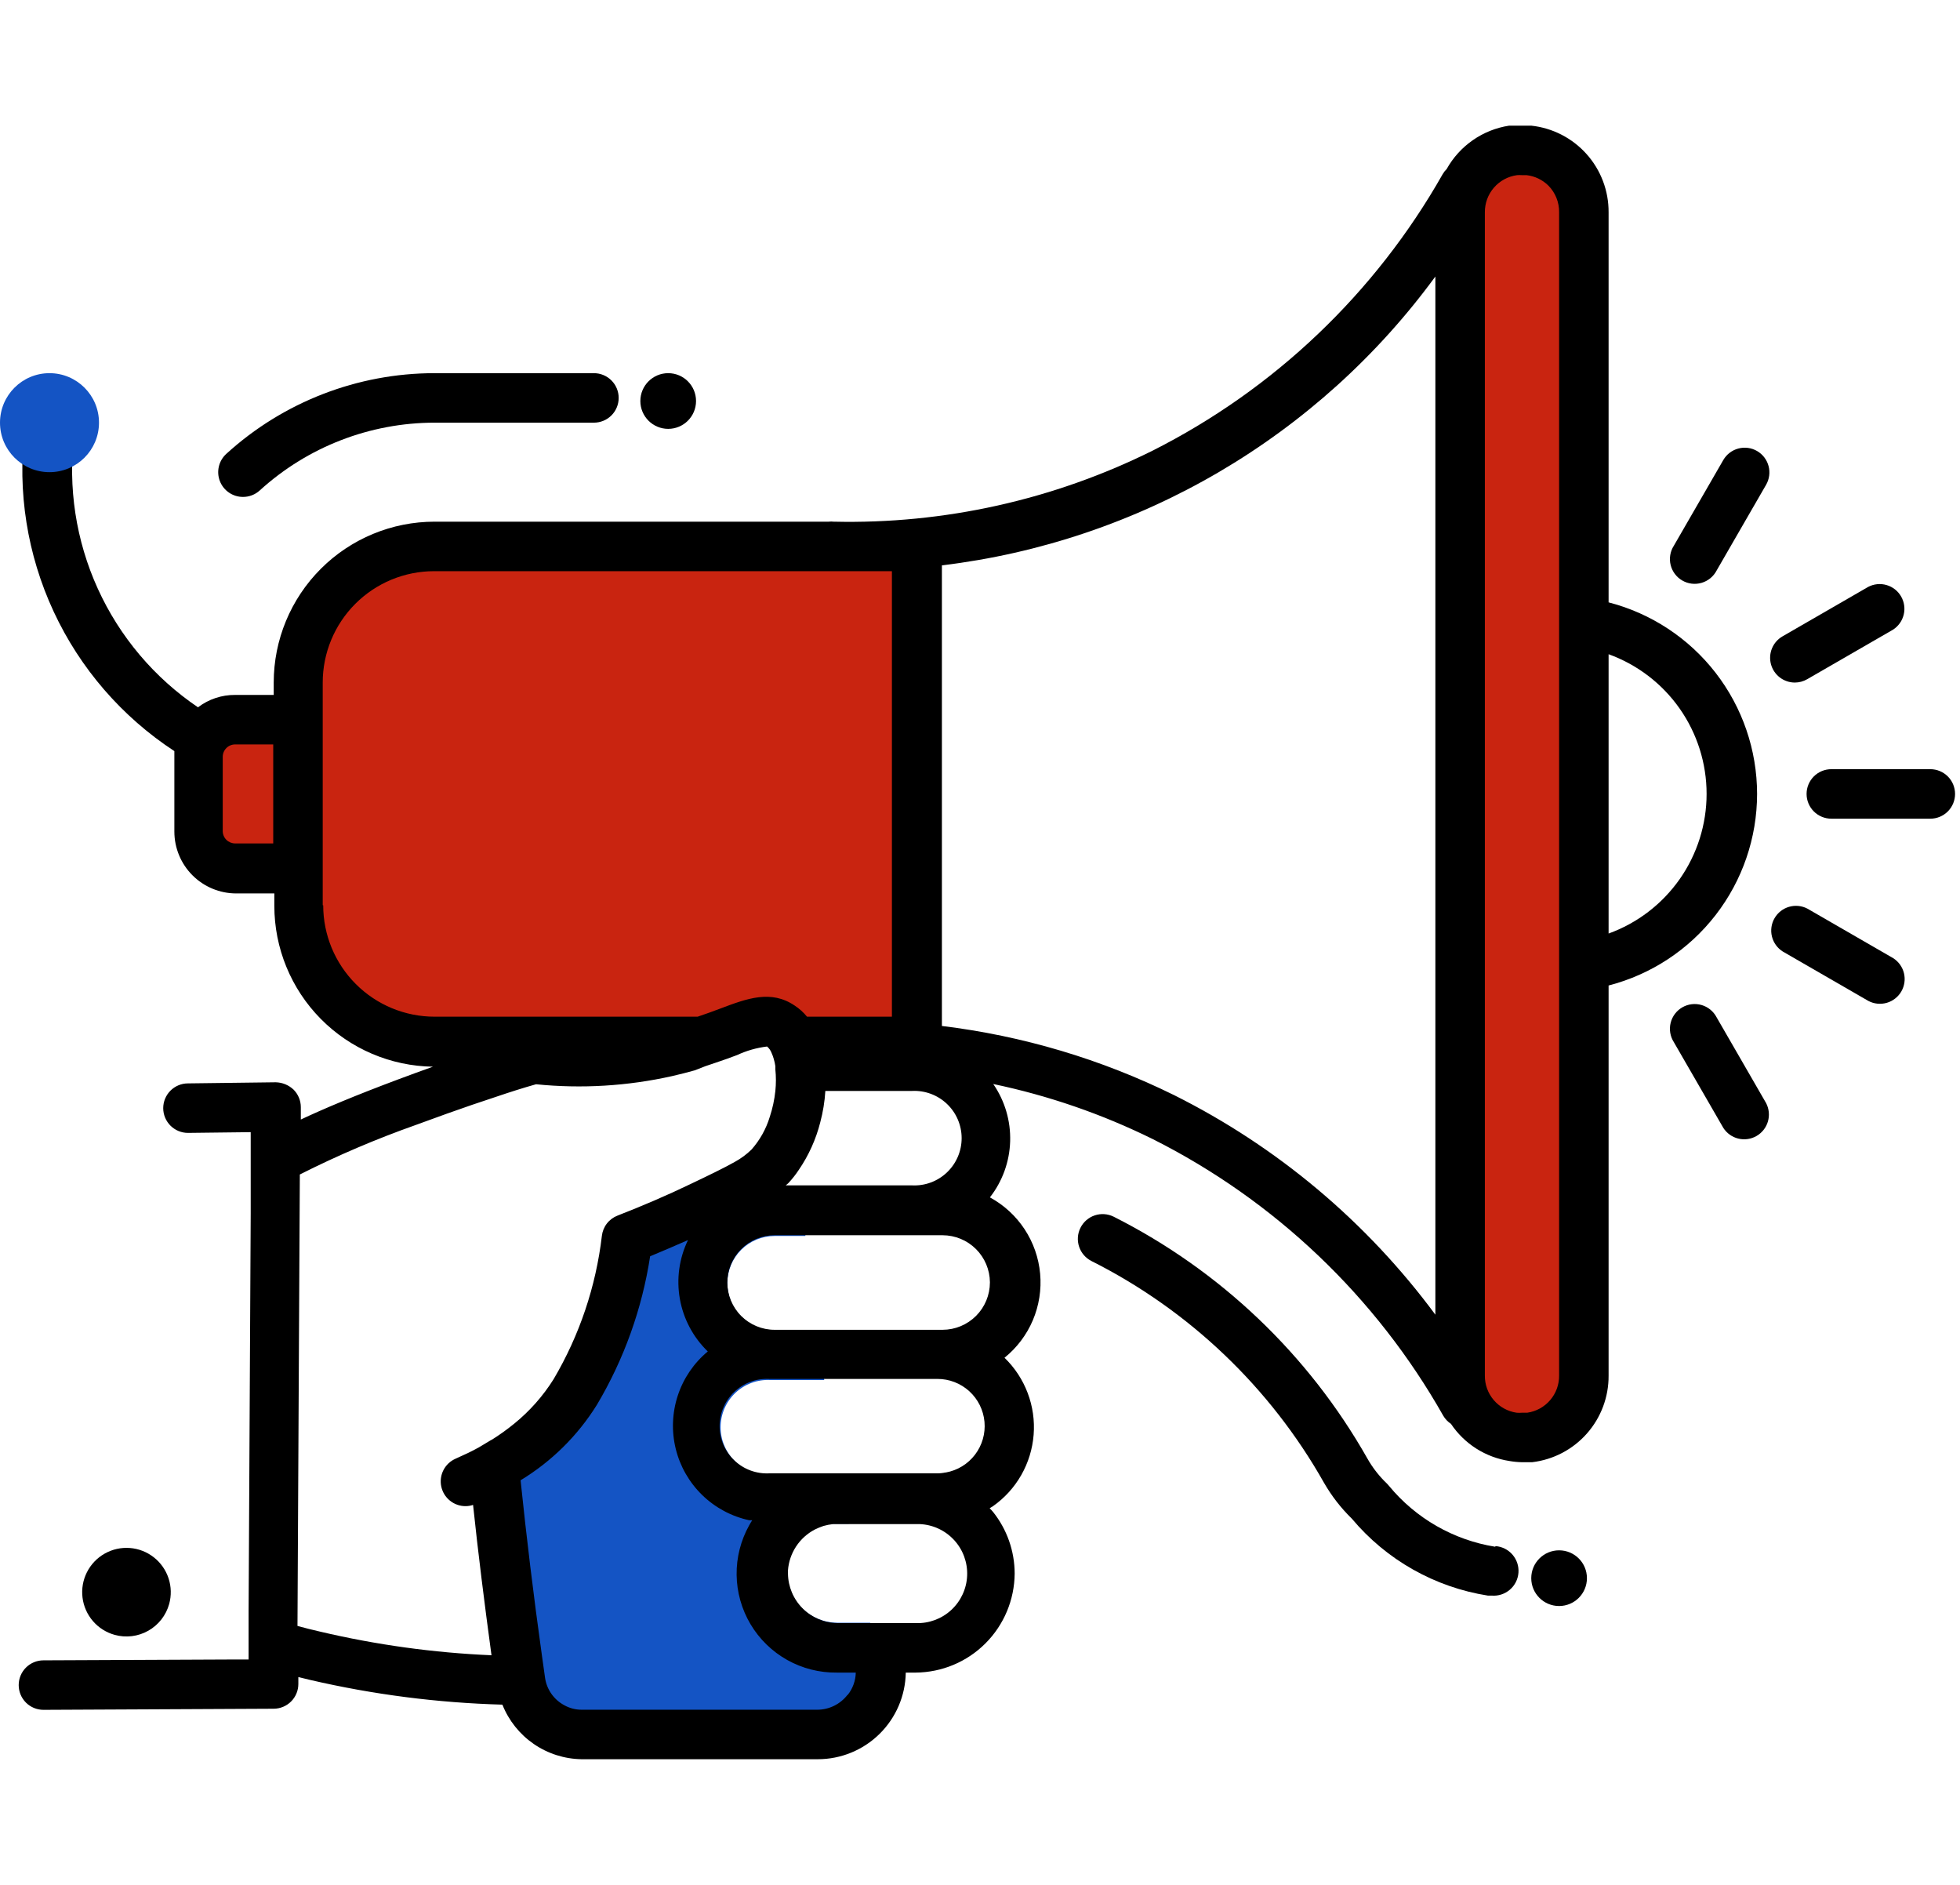 <svg width="156" height="150" viewBox="0 0 156 150" fill="none" xmlns="http://www.w3.org/2000/svg">
<g clip-path="url(#clip0_1911_1350)">
<path d="M124.622 13.408C123.828 12.614 122.784 12.12 121.667 12.009C121.477 11.999 121.286 11.999 121.096 12.009C120.852 12.008 120.608 12.028 120.367 12.068C119.215 12.25 118.165 12.835 117.404 13.719C116.643 14.602 116.22 15.728 116.211 16.894V109.47C116.212 110.649 116.636 111.788 117.406 112.681C118.176 113.573 119.241 114.16 120.406 114.335C120.647 114.375 120.891 114.395 121.135 114.394H121.706C122.911 114.253 124.021 113.673 124.825 112.764C125.628 111.856 126.068 110.682 126.059 109.47V16.894C126.061 16.247 125.934 15.606 125.687 15.008C125.441 14.409 125.079 13.866 124.622 13.408V13.408Z" fill="#C92410"/>
<path d="M13.464 127.65C13.65 126.978 13.634 126.266 13.416 125.604C13.198 124.942 12.789 124.359 12.239 123.929C11.69 123.499 11.026 123.242 10.331 123.19C9.636 123.138 8.94 123.293 8.333 123.636C7.726 123.978 7.234 124.494 6.92 125.116C6.605 125.738 6.483 126.44 6.567 127.132C6.651 127.824 6.939 128.476 7.393 129.004C7.848 129.533 8.449 129.915 9.121 130.102C9.567 130.227 10.033 130.262 10.493 130.206C10.953 130.15 11.397 130.004 11.8 129.776C12.204 129.548 12.558 129.243 12.844 128.878C13.129 128.514 13.34 128.096 13.464 127.65V127.65Z" fill="black"/>
<path d="M124.091 127.808C125.315 127.808 126.307 126.815 126.307 125.592C126.307 124.368 125.315 123.376 124.091 123.376C122.867 123.376 121.875 124.368 121.875 125.592C121.875 126.815 122.867 127.808 124.091 127.808Z" fill="black"/>
<path d="M59.337 53.58C60.561 53.58 61.553 52.587 61.553 51.364C61.553 50.14 60.561 49.148 59.337 49.148C58.113 49.148 57.121 50.14 57.121 51.364C57.121 52.587 58.113 53.58 59.337 53.58Z" fill="black"/>
<path d="M53.181 53.333C53.704 53.333 54.205 53.126 54.574 52.756C54.944 52.387 55.151 51.886 55.151 51.364C55.151 50.841 54.944 50.34 54.574 49.971C54.205 49.602 53.704 49.394 53.181 49.394H35.454C34.932 49.394 34.431 49.602 34.061 49.971C33.692 50.34 33.484 50.841 33.484 51.364C33.484 51.886 33.692 52.387 34.061 52.756C34.431 53.126 34.932 53.333 35.454 53.333H53.181Z" fill="black"/>
<path d="M53.183 34.129C54.407 34.129 55.399 33.137 55.399 31.913C55.399 30.689 54.407 29.697 53.183 29.697C51.959 29.697 50.967 30.689 50.967 31.913C50.967 33.137 51.959 34.129 53.183 34.129Z" fill="black"/>
<path d="M19.342 39.545C19.833 39.547 20.307 39.364 20.671 39.033C24.476 35.565 29.438 33.641 34.587 33.636H47.272C47.794 33.636 48.295 33.429 48.665 33.059C49.034 32.69 49.242 32.189 49.242 31.667C49.242 31.144 49.034 30.643 48.665 30.274C48.295 29.905 47.794 29.697 47.272 29.697H34.587C28.455 29.699 22.545 31.989 18.012 36.118C17.718 36.386 17.511 36.736 17.42 37.124C17.328 37.511 17.357 37.917 17.5 38.288C17.645 38.659 17.897 38.978 18.226 39.202C18.555 39.427 18.944 39.547 19.342 39.545Z" fill="black"/>
<path d="M23.755 54.318V57.273H18.712C17.929 57.273 17.177 57.584 16.623 58.138C16.069 58.692 15.758 59.444 15.758 60.227V66.235C15.758 67.018 16.069 67.77 16.623 68.324C17.177 68.878 17.929 69.189 18.712 69.189H23.715V72.144C23.715 75.017 24.857 77.773 26.888 79.804C28.92 81.836 31.676 82.977 34.549 82.977H72.958V43.485H34.549C31.682 43.495 28.937 44.641 26.914 46.672C24.891 48.702 23.755 51.452 23.755 54.318Z" fill="#C92410"/>
<path d="M69.925 131.816C69.708 130.929 69.482 130.033 69.275 129.137H66.596C65.555 129.124 64.561 128.705 63.825 127.969C63.089 127.233 62.669 126.238 62.657 125.198C62.652 125.112 62.652 125.027 62.657 124.942V124.942C62.652 124.893 62.652 124.843 62.657 124.794C62.658 124.065 62.859 123.35 63.238 122.727C63.616 122.104 64.157 121.596 64.804 121.258H67.561L67.473 120.825C67.236 119.683 67.02 118.52 66.793 117.339H66.645H66.074C65.656 117.366 65.241 117.428 64.833 117.526V117.526V117.339H61.307C60.798 117.365 60.288 117.287 59.81 117.11C59.331 116.933 58.894 116.66 58.524 116.309C58.154 115.957 57.859 115.534 57.658 115.065C57.457 114.597 57.353 114.092 57.353 113.581C57.353 113.071 57.457 112.566 57.658 112.097C57.859 111.628 58.154 111.205 58.524 110.854C58.894 110.503 59.331 110.23 59.81 110.053C60.288 109.876 60.798 109.798 61.307 109.824H65.602C65.395 108.495 65.217 107.185 65.05 105.885H61.652C60.654 105.885 59.698 105.488 58.992 104.783C58.286 104.077 57.89 103.12 57.89 102.123C57.89 101.125 58.286 100.168 58.992 99.463C59.698 98.757 60.654 98.361 61.652 98.361H64.105C63.957 97.031 63.839 95.711 63.73 94.421H61.761C61.603 92.599 61.475 90.787 61.357 88.965C61.065 89.93 60.568 90.82 59.899 91.575C59.499 91.962 59.049 92.294 58.56 92.56C57.703 93.042 56.521 93.614 55.054 94.313C53.153 95.229 51.193 96.066 49.243 96.824C48.907 96.953 48.613 97.172 48.392 97.457C48.172 97.742 48.033 98.082 47.992 98.439C47.521 102.467 46.212 106.351 44.151 109.844C43.307 111.191 42.246 112.389 41.01 113.389C40.418 113.866 39.797 114.303 39.148 114.699V115.014C39.276 116.364 39.404 117.683 39.542 118.954C40.084 124.164 40.714 129.019 41.404 133.894C41.592 135.052 42.187 136.106 43.082 136.864C43.978 137.622 45.115 138.036 46.289 138.03H65.089C66.405 138.028 67.667 137.512 68.607 136.592C69.548 135.672 70.091 134.421 70.122 133.106C70.122 132.958 70.122 132.82 70.122 132.673C70.082 132.382 70.016 132.095 69.925 131.816Z" fill="#1454C4"/>
<path d="M119 123.09C115.692 122.557 112.692 120.838 110.56 118.255L110.412 118.087C109.785 117.494 109.25 116.81 108.826 116.058C104.144 107.794 97.118 101.101 88.637 96.824C88.168 96.592 87.626 96.555 87.13 96.722C86.634 96.889 86.225 97.247 85.993 97.716C85.76 98.184 85.723 98.726 85.891 99.222C86.058 99.718 86.415 100.127 86.884 100.36C94.661 104.276 101.099 110.416 105.379 117.999C105.982 119.048 106.728 120.01 107.595 120.855C110.347 124.139 114.196 126.315 118.428 126.98H118.734C119.256 127.021 119.773 126.852 120.171 126.511C120.569 126.171 120.816 125.686 120.856 125.163C120.897 124.641 120.728 124.124 120.387 123.726C120.046 123.328 119.561 123.081 119.039 123.041L119 123.09Z" fill="black"/>
<path d="M139.85 63.182C139.847 59.69 138.685 56.299 136.546 53.539C134.407 50.78 131.412 48.809 128.031 47.936V16.894C128.041 15.187 127.417 13.536 126.28 12.263C125.143 10.989 123.574 10.183 121.876 10C121.291 9.92 120.698 9.92 120.113 10C119.076 10.159 118.088 10.554 117.227 11.153C116.365 11.752 115.651 12.54 115.14 13.457C115.016 13.576 114.91 13.712 114.825 13.861C109.463 23.325 101.416 30.989 91.7 35.882C83.834 39.783 75.138 41.716 66.36 41.515C66.226 41.5 66.091 41.5 65.956 41.515H34.589C31.193 41.515 27.937 42.864 25.536 45.265C23.135 47.666 21.786 50.923 21.786 54.318V55.303H18.713C17.646 55.295 16.607 55.641 15.759 56.288C12.28 53.935 9.519 50.666 7.781 46.842C6.043 43.019 5.396 38.789 5.91 34.621C5.94 34.362 5.919 34.1 5.847 33.85C5.776 33.6 5.655 33.366 5.494 33.162C5.332 32.958 5.131 32.788 4.904 32.662C4.676 32.535 4.426 32.455 4.167 32.425C3.908 32.395 3.646 32.417 3.396 32.488C3.146 32.56 2.912 32.68 2.708 32.842C2.504 33.004 2.334 33.204 2.207 33.432C2.081 33.659 2.001 33.91 1.971 34.168C1.371 39.122 2.167 44.145 4.271 48.67C6.375 53.195 9.703 57.041 13.878 59.774C13.878 59.902 13.878 60.04 13.878 60.168V66.176C13.878 67.482 14.396 68.734 15.32 69.658C16.243 70.581 17.496 71.1 18.802 71.1H21.835V72.085C21.835 75.45 23.159 78.68 25.522 81.076C27.885 83.472 31.096 84.841 34.461 84.888C33.555 85.213 32.649 85.538 31.762 85.873C28.256 87.183 25.765 88.236 23.943 89.093V88.108C23.943 87.848 23.892 87.591 23.792 87.351C23.692 87.111 23.546 86.893 23.362 86.71C22.977 86.347 22.472 86.141 21.944 86.129L14.961 86.217C14.439 86.217 13.938 86.425 13.568 86.794C13.199 87.164 12.991 87.665 12.991 88.187C12.991 88.71 13.199 89.21 13.568 89.58C13.938 89.949 14.439 90.157 14.961 90.157L19.954 90.098V91.289V96.549L19.787 128.261V132.062H18.802L3.458 132.131C2.936 132.131 2.435 132.339 2.065 132.708C1.696 133.077 1.488 133.578 1.488 134.101C1.488 134.623 1.696 135.124 2.065 135.494C2.435 135.863 2.936 136.07 3.458 136.07L21.776 135.982C22.299 135.982 22.8 135.774 23.169 135.405C23.538 135.036 23.746 134.534 23.746 134.012V133.461L24.672 133.687C29.698 134.854 34.828 135.514 39.986 135.657C40.49 136.923 41.358 138.011 42.479 138.784C43.601 139.557 44.927 139.98 46.289 140H65.09C66.928 140 68.693 139.277 70.003 137.987C71.313 136.698 72.064 134.944 72.092 133.106H72.88C74.965 133.091 76.96 132.256 78.434 130.781C79.908 129.307 80.743 127.312 80.759 125.227C80.757 123.437 80.146 121.7 79.025 120.303C78.947 120.205 78.848 120.116 78.769 120.027C78.848 119.968 78.947 119.929 79.025 119.87C79.952 119.218 80.723 118.371 81.284 117.387C81.844 116.403 82.181 115.307 82.269 114.178C82.358 113.049 82.196 111.915 81.795 110.856C81.394 109.797 80.765 108.839 79.951 108.051C80.938 107.255 81.713 106.228 82.208 105.061C82.702 103.893 82.901 102.621 82.786 101.359C82.671 100.096 82.246 98.881 81.549 97.822C80.851 96.763 79.903 95.893 78.789 95.288C79.788 94.008 80.353 92.444 80.4 90.821C80.448 89.198 79.977 87.603 79.055 86.267C83.454 87.187 87.719 88.66 91.75 90.649C101.469 95.537 109.518 103.201 114.874 112.67C115.026 112.927 115.235 113.146 115.484 113.311C116.011 114.097 116.695 114.766 117.493 115.275C118.292 115.784 119.187 116.121 120.123 116.265C120.458 116.325 120.797 116.358 121.138 116.364H121.945C123.63 116.165 125.183 115.352 126.306 114.08C127.429 112.808 128.043 111.166 128.031 109.47V78.427C131.412 77.554 134.407 75.584 136.546 72.824C138.685 70.065 139.847 66.673 139.85 63.182ZM18.713 67.121C18.452 67.121 18.202 67.017 18.017 66.833C17.832 66.648 17.728 66.397 17.728 66.136V60.227C17.728 59.966 17.832 59.716 18.017 59.531C18.202 59.346 18.452 59.242 18.713 59.242H21.747V67.121H18.713ZM25.686 72.045V54.318C25.686 51.967 26.62 49.713 28.282 48.051C29.944 46.388 32.199 45.455 34.55 45.455H70.989V80.909H64.233C63.952 80.565 63.62 80.266 63.248 80.023C61.367 78.752 59.476 79.451 57.339 80.259C56.797 80.466 56.197 80.683 55.527 80.909H34.589C32.238 80.909 29.984 79.975 28.322 78.313C26.659 76.651 25.725 74.396 25.725 72.045H25.686ZM75.244 117.181C75.024 117.229 74.799 117.252 74.574 117.25H73.077H72.831H66.606H66.252H61.229C60.72 117.276 60.21 117.198 59.731 117.021C59.253 116.844 58.815 116.572 58.445 116.22C58.075 115.869 57.781 115.446 57.58 114.977C57.378 114.508 57.275 114.003 57.275 113.493C57.275 112.983 57.378 112.478 57.58 112.009C57.781 111.54 58.075 111.117 58.445 110.765C58.815 110.414 59.253 110.141 59.731 109.964C60.21 109.787 60.72 109.71 61.229 109.736H74.613C75.551 109.734 76.456 110.084 77.149 110.716C77.842 111.348 78.273 112.217 78.357 113.152C78.441 114.086 78.172 115.018 77.603 115.764C77.034 116.51 76.206 117.015 75.283 117.181H75.244ZM62.736 94.165C63.049 93.832 63.332 93.473 63.583 93.092C64.369 91.941 64.946 90.661 65.287 89.31C65.504 88.495 65.64 87.66 65.691 86.818H72.585C73.094 86.792 73.604 86.87 74.082 87.047C74.561 87.224 74.998 87.496 75.368 87.848C75.738 88.199 76.033 88.622 76.234 89.091C76.435 89.56 76.539 90.065 76.539 90.575C76.539 91.086 76.435 91.591 76.234 92.059C76.033 92.528 75.738 92.951 75.368 93.303C74.998 93.654 74.561 93.927 74.082 94.104C73.604 94.281 73.094 94.359 72.585 94.333H62.539L62.736 94.165ZM39.1 114.591L38.115 115.182C37.8 115.359 37.504 115.507 37.238 115.635C36.972 115.763 36.5 115.98 36.253 116.088C35.84 116.27 35.501 116.59 35.295 116.992C35.089 117.394 35.027 117.855 35.121 118.298C35.215 118.74 35.457 119.137 35.809 119.421C36.16 119.706 36.599 119.861 37.051 119.86C37.255 119.86 37.458 119.827 37.652 119.761C38.056 123.592 38.548 127.512 39.119 131.727C34.524 131.53 29.957 130.9 25.479 129.846C24.878 129.708 24.278 129.561 23.677 129.393L23.864 93.466C26.853 91.958 29.935 90.642 33.092 89.526L35.584 88.621L37.553 87.931L39.523 87.271C40.567 86.917 41.611 86.582 42.665 86.286C46.287 86.652 49.945 86.432 53.498 85.636C54.148 85.489 54.749 85.331 55.31 85.174L56.138 84.849L56.955 84.573C57.585 84.366 58.147 84.159 58.669 83.962C59.422 83.611 60.227 83.382 61.052 83.282C61.217 83.422 61.342 83.602 61.416 83.805C61.484 83.954 61.54 84.109 61.584 84.267C61.641 84.458 61.684 84.652 61.712 84.849C61.717 84.934 61.717 85.019 61.712 85.105C61.771 85.674 61.771 86.249 61.712 86.818C61.639 87.518 61.49 88.208 61.269 88.876C60.977 89.841 60.479 90.732 59.811 91.486C59.411 91.874 58.961 92.205 58.472 92.471C57.615 92.954 56.433 93.525 54.965 94.224C53.065 95.14 51.105 95.977 49.155 96.736C48.819 96.865 48.524 97.084 48.304 97.368C48.083 97.653 47.945 97.993 47.904 98.351C47.432 102.378 46.124 106.263 44.063 109.755C43.219 111.102 42.157 112.3 40.922 113.301C40.349 113.768 39.747 114.199 39.119 114.591H39.1ZM67.453 134.879C67.168 135.247 66.803 135.545 66.385 135.75C65.966 135.955 65.506 136.061 65.04 136.061H46.289C45.802 136.062 45.324 135.936 44.9 135.696C44.498 135.479 44.151 135.171 43.888 134.796C43.625 134.422 43.452 133.992 43.384 133.539C43.295 132.948 43.216 132.367 43.138 131.786C42.448 126.862 41.897 122.263 41.434 117.802C43.903 116.305 45.985 114.246 47.51 111.794C49.667 108.163 51.105 104.15 51.745 99.976C52.73 99.572 53.715 99.139 54.759 98.686C54.055 100.141 53.829 101.781 54.112 103.372C54.395 104.964 55.173 106.425 56.334 107.549C55.225 108.472 54.398 109.687 53.947 111.057C53.496 112.427 53.439 113.897 53.783 115.298C54.127 116.699 54.858 117.975 55.893 118.98C56.927 119.985 58.224 120.679 59.634 120.983H59.87C59.791 121.111 59.703 121.239 59.634 121.377C58.958 122.583 58.611 123.946 58.629 125.329C58.647 126.711 59.028 128.065 59.734 129.254C60.441 130.443 61.448 131.424 62.654 132.101C63.861 132.777 65.224 133.123 66.606 133.106H68.113C68.099 133.751 67.874 134.374 67.473 134.879H67.453ZM72.88 129.167H66.656C65.615 129.154 64.62 128.735 63.884 127.999C63.148 127.263 62.729 126.268 62.716 125.227C62.711 125.142 62.711 125.056 62.716 124.971V124.971C62.766 124.292 62.989 123.638 63.363 123.069C63.737 122.5 64.25 122.036 64.853 121.721C65.076 121.61 65.307 121.515 65.543 121.436C65.791 121.366 66.045 121.316 66.301 121.288H73.195C74.24 121.33 75.225 121.785 75.934 122.553C76.644 123.321 77.019 124.34 76.977 125.385C76.935 126.43 76.48 127.415 75.712 128.124C74.943 128.834 73.925 129.208 72.88 129.167ZM78.789 102.064C78.786 103.061 78.389 104.016 77.684 104.721C76.979 105.426 76.024 105.823 75.027 105.826H61.653C60.655 105.826 59.698 105.429 58.992 104.724C58.287 104.018 57.891 103.061 57.891 102.064C57.891 101.066 58.287 100.109 58.992 99.403C59.698 98.698 60.655 98.302 61.653 98.302H75.027C76.019 98.304 76.97 98.697 77.674 99.396C78.378 100.094 78.779 101.042 78.789 102.034V102.064ZM114.244 51.905V104.624C108.788 97.242 101.664 91.256 93.453 87.153C87.646 84.29 81.396 82.428 74.968 81.648V44.992C82.74 44.056 90.237 41.533 96.994 37.579C103.75 33.624 109.621 28.324 114.244 22.005V51.905ZM124.092 47.424V109.47C124.099 110.185 123.847 110.879 123.381 111.422C122.916 111.966 122.269 112.322 121.561 112.424H121.138C120.993 112.438 120.848 112.438 120.704 112.424C119.998 112.32 119.353 111.963 118.89 111.419C118.426 110.876 118.175 110.184 118.183 109.47V16.894C118.177 16.174 118.433 15.477 118.905 14.932C119.376 14.389 120.03 14.035 120.744 13.939C120.875 13.929 121.006 13.929 121.138 13.939H121.502C122.156 14.014 122.766 14.306 123.235 14.767C123.513 15.046 123.731 15.379 123.878 15.744C124.026 16.109 124.098 16.5 124.092 16.894V47.424ZM128.031 74.291V52.063C130.316 52.889 132.291 54.399 133.687 56.388C135.082 58.377 135.831 60.747 135.831 63.177C135.831 65.606 135.082 67.977 133.687 69.966C132.291 71.954 130.316 73.465 128.031 74.291Z" fill="black"/>
<path d="M139.848 35.892C139.396 35.631 138.859 35.56 138.355 35.695C137.85 35.83 137.42 36.159 137.159 36.611L133.22 43.436C133.077 43.66 132.981 43.91 132.938 44.173C132.895 44.435 132.905 44.703 132.969 44.961C133.032 45.219 133.147 45.462 133.306 45.674C133.465 45.887 133.666 46.065 133.896 46.198C134.126 46.331 134.381 46.416 134.644 46.448C134.908 46.48 135.175 46.458 135.431 46.384C135.686 46.31 135.923 46.185 136.129 46.017C136.335 45.849 136.504 45.641 136.627 45.405L140.566 38.58C140.827 38.128 140.898 37.591 140.763 37.087C140.628 36.583 140.299 36.153 139.848 35.892V35.892Z" fill="black"/>
<path d="M142.853 54.318C143.199 54.318 143.539 54.226 143.838 54.052L150.663 50.113C151.091 49.84 151.398 49.413 151.519 48.919C151.64 48.426 151.566 47.905 151.311 47.465C151.057 47.025 150.643 46.7 150.155 46.559C149.667 46.417 149.143 46.47 148.693 46.705L141.868 50.645C141.494 50.862 141.201 51.197 141.036 51.597C140.871 51.997 140.842 52.44 140.954 52.859C141.066 53.277 141.313 53.646 141.656 53.91C141.999 54.174 142.42 54.318 142.853 54.318Z" fill="black"/>
<path d="M153.638 61.212H145.759C145.236 61.212 144.735 61.42 144.366 61.789C143.997 62.158 143.789 62.66 143.789 63.182C143.789 63.704 143.997 64.205 144.366 64.575C144.735 64.944 145.236 65.152 145.759 65.152H153.638C154.16 65.152 154.661 64.944 155.03 64.575C155.4 64.205 155.607 63.704 155.607 63.182C155.607 62.66 155.4 62.158 155.03 61.789C154.661 61.42 154.16 61.212 153.638 61.212Z" fill="black"/>
<path d="M150.682 76.251L143.857 72.311C143.407 72.076 142.883 72.023 142.395 72.165C141.908 72.306 141.493 72.631 141.239 73.071C140.985 73.511 140.91 74.032 141.031 74.525C141.152 75.019 141.459 75.446 141.888 75.719L148.713 79.658C149.163 79.894 149.687 79.946 150.174 79.805C150.662 79.663 151.077 79.338 151.331 78.899C151.585 78.459 151.66 77.938 151.539 77.444C151.418 76.951 151.111 76.523 150.682 76.251Z" fill="black"/>
<path d="M136.627 80.958C136.504 80.723 136.335 80.515 136.129 80.347C135.923 80.178 135.686 80.054 135.431 79.98C135.175 79.906 134.908 79.884 134.644 79.916C134.381 79.948 134.126 80.033 133.896 80.166C133.666 80.299 133.465 80.477 133.306 80.69C133.147 80.902 133.032 81.145 132.969 81.403C132.905 81.661 132.895 81.929 132.938 82.191C132.981 82.453 133.077 82.704 133.22 82.928L137.159 89.753C137.431 90.182 137.859 90.489 138.353 90.609C138.846 90.73 139.367 90.656 139.807 90.402C140.247 90.147 140.571 89.733 140.713 89.245C140.854 88.757 140.802 88.233 140.566 87.783L136.627 80.958Z" fill="black"/>
<path d="M3.939 37.576C6.115 37.576 7.879 35.812 7.879 33.636C7.879 31.461 6.115 29.697 3.939 29.697C1.764 29.697 0 31.461 0 33.636C0 35.812 1.764 37.576 3.939 37.576Z" fill="#1454C4"/>
</g>
<defs>
<clipPath id="clip0_1911_1350">
<rect width="155.606" height="130" fill="white" transform="translate(0 10)"/>
</clipPath>
</defs>
</svg>
